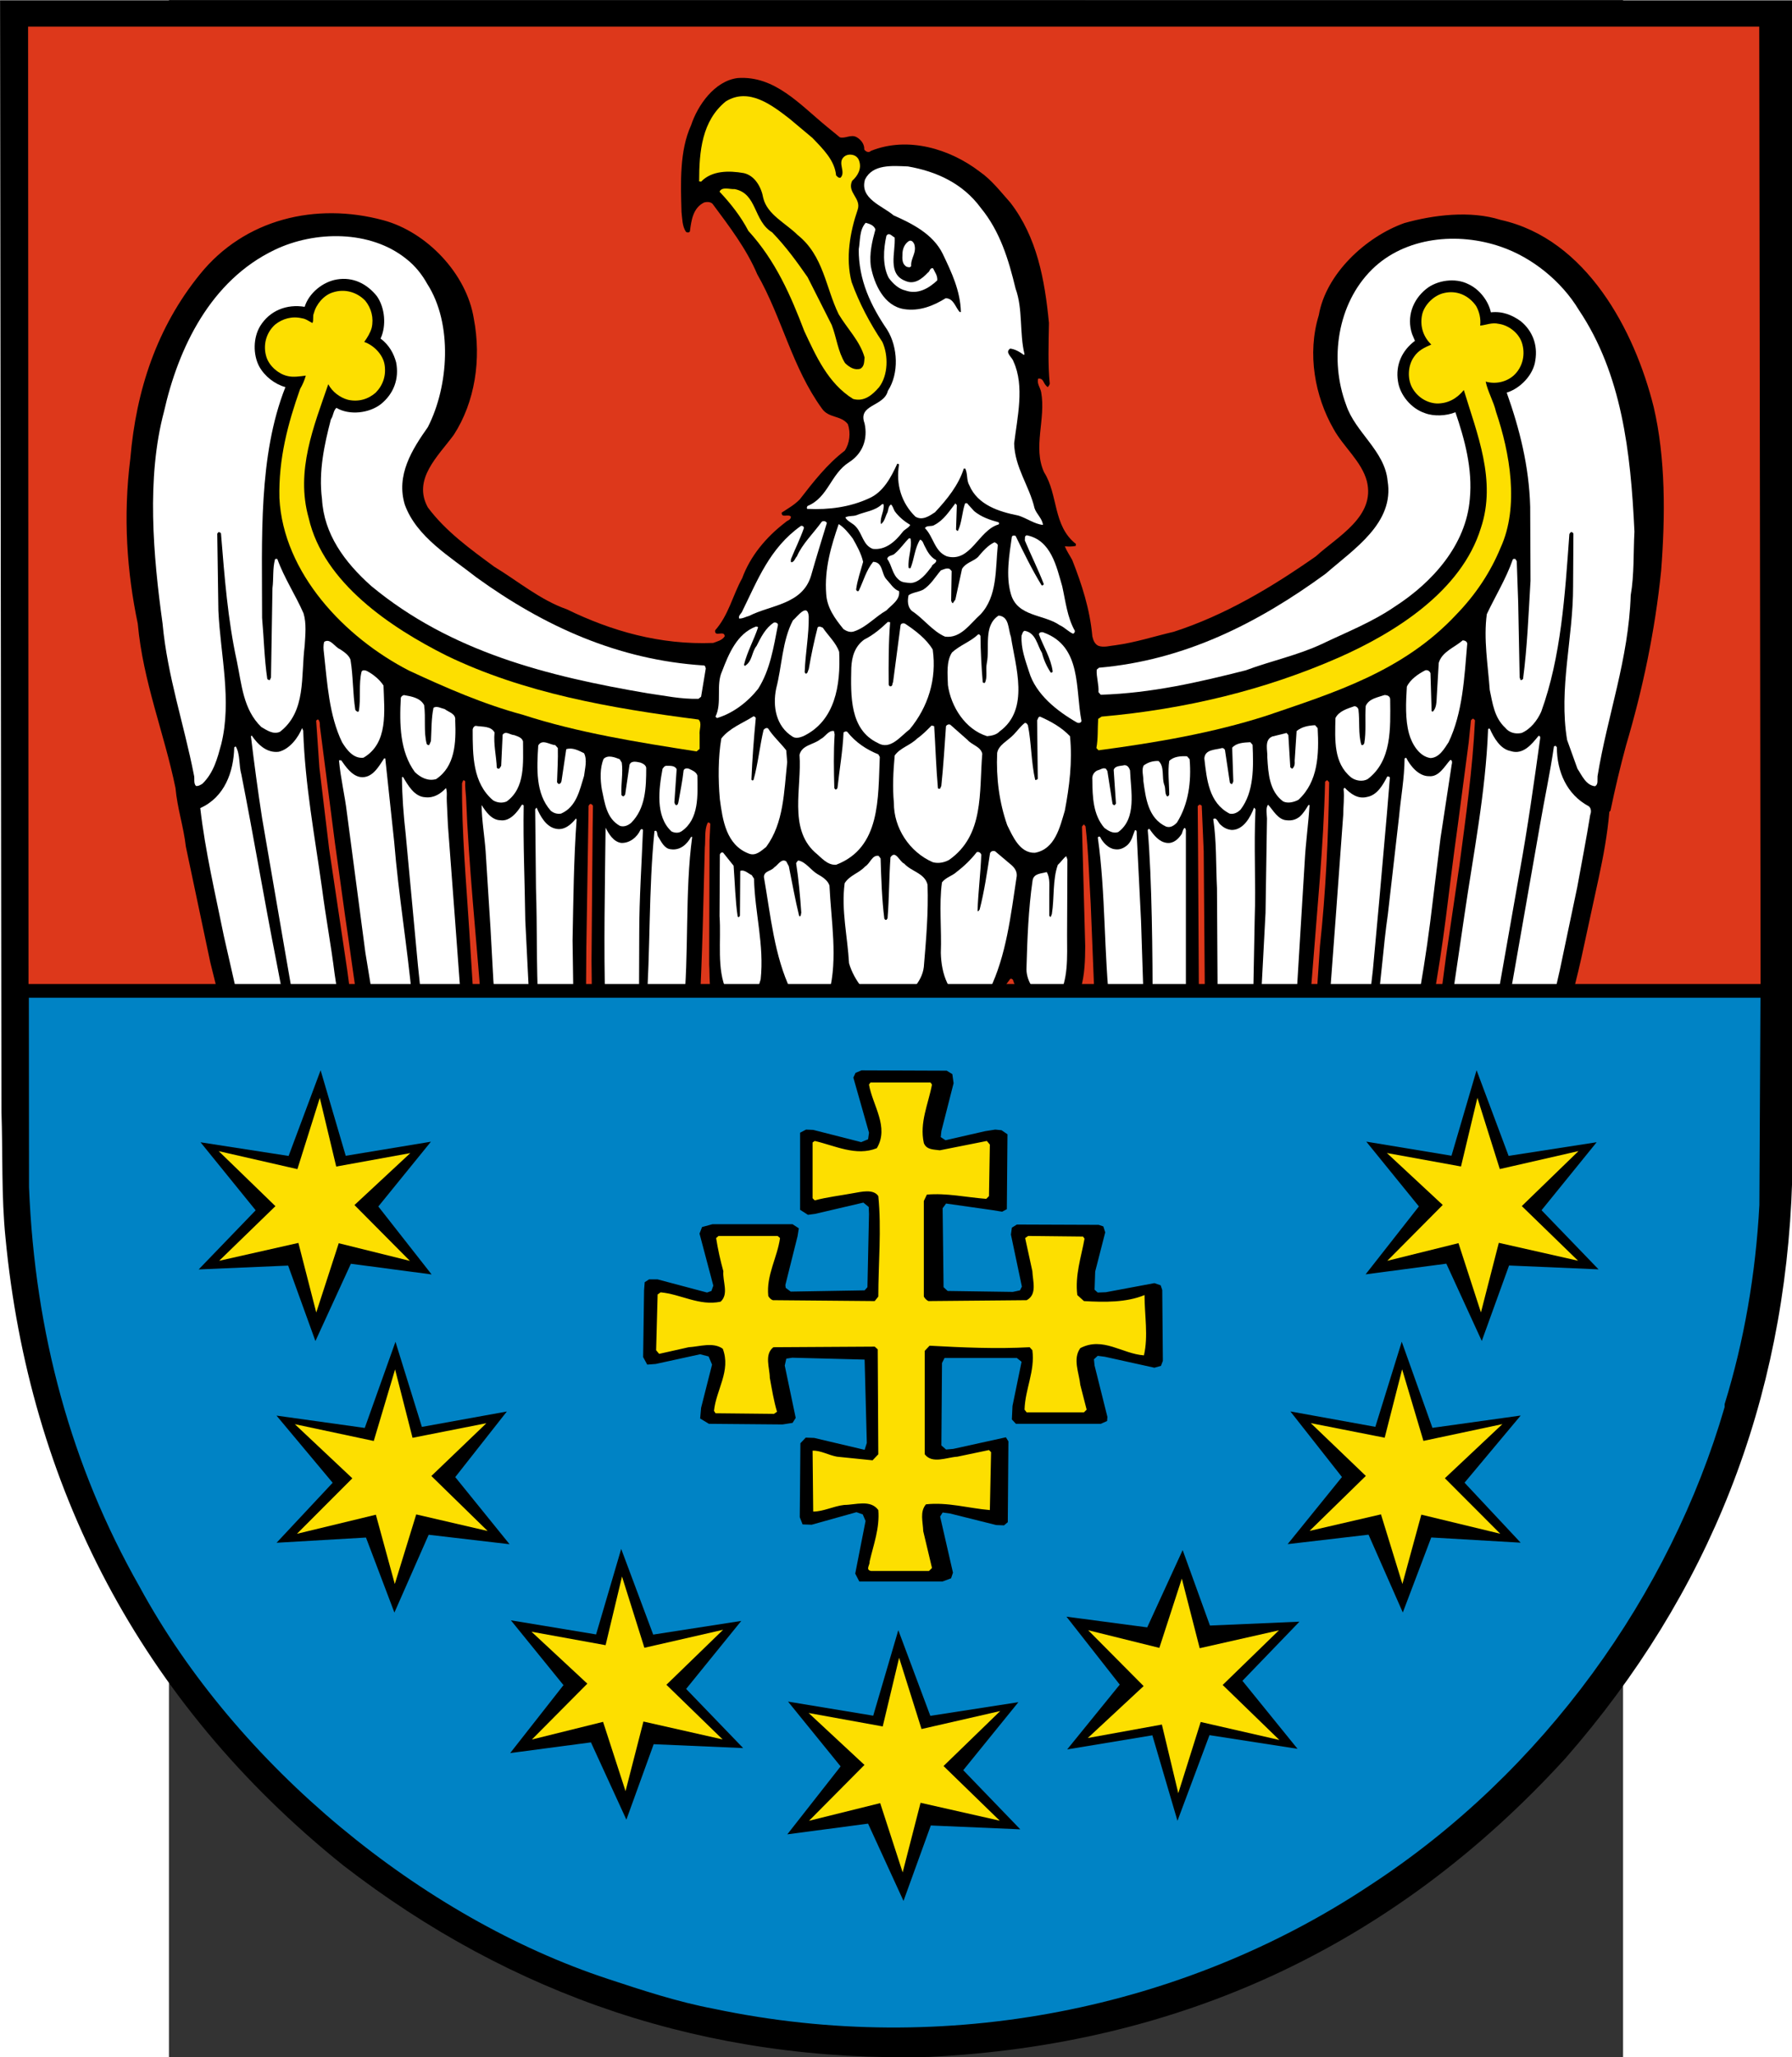 <?xml version="1.0" encoding="UTF-8" standalone="no"?>
<!-- Creator: CorelDRAW -->
<svg
   xmlns:dc="http://purl.org/dc/elements/1.1/"
   xmlns:cc="http://web.resource.org/cc/"
   xmlns:rdf="http://www.w3.org/1999/02/22-rdf-syntax-ns#"
   xmlns:svg="http://www.w3.org/2000/svg"
   xmlns="http://www.w3.org/2000/svg"
   xmlns:sodipodi="http://sodipodi.sourceforge.net/DTD/sodipodi-0.dtd"
   xmlns:inkscape="http://www.inkscape.org/namespaces/inkscape"
   xml:space="preserve"
   width="744.094"
   height="853.937"
   style="shape-rendering:geometricPrecision; text-rendering:geometricPrecision; image-rendering:optimizeQuality; fill-rule:evenodd; clip-rule:evenodd"
   viewBox="0 0 210 297"
   id="svg2"
   sodipodi:version="0.32"
   inkscape:version="0.44.1"
   sodipodi:docname="herb-powiatu-slupeckiego.svg"
   sodipodi:docbase="C:\Documents and Settings\Mistrz\Pulpit"
   version="1.0"><rect x="0" y="0" width="210" height="297" fill="#333333" stroke="none"/><sodipodi:namedview
   inkscape:window-height="480"
   inkscape:window-width="640"
   inkscape:pageshadow="2"
   inkscape:pageopacity="0.0"
   guidetolerance="10.0"
   gridtolerance="10.0"
   objecttolerance="10.0"
   borderopacity="1.0"
   bordercolor="#666666"
   pagecolor="#ffffff"
   id="base"
   width="210mm"
   height="241mm"
   units="mm" />
 <defs
   id="defs4">
  <style
   type="text/css"
   id="style6">
   
    .fil0 {fill:black}
    .fil3 {fill:white}
    .fil4 {fill:#0083C5}
    .fil1 {fill:#DD381B}
    .fil2 {fill:#FDDF00}
   
  </style>
 </defs>
 <g
   id="Layer_x0020_1"
   transform="matrix(2.338,0,0,2.338,-131.672,-192.322)">
  <g
   id="_73150536">
   <g
   id="g11">
    <path
   id="_73469456"
   class="fil0"
   d="M 156.585,155.162 C 156.162,168.781 151.464,180.676 142.593,190.827 C 131.898,202.551 118.622,208.538 103.269,209.284 C 89.489,209.637 77.453,205.474 67.09,197.46 C 54.489,187.349 47.675,173.912 46.223,158.71 C 45.961,156.14 46.062,153.509 45.971,150.858 L 45.971,150.858 L 45.886,82.276 L 156.585,82.28 L 156.585,155.162 L 156.585,155.162 L 156.585,155.162 z "
   style="fill:black" />
    <polygon
   id="_73468472"
   class="fil1"
   points="154.635,143.93 154.551,83.907 47.618,83.907 47.644,143.93 154.635,143.93 "
   style="fill:#dd381b" />
   </g>
   <g
   id="g15">
    <path
   id="_73463240"
   class="fil0"
   d="M 97.758,90.738 C 98.098,90.838 98.457,90.528 98.808,90.738 C 99.067,90.888 99.287,91.168 99.267,91.488 C 99.357,91.638 99.558,91.708 99.677,91.578 C 101.967,90.658 104.567,91.458 106.397,92.858 C 107.146,93.378 107.696,94.108 108.296,94.778 C 109.936,96.907 110.416,99.517 110.676,102.207 C 110.656,103.447 110.606,104.787 110.726,105.956 C 110.706,106.046 110.656,106.096 110.606,106.166 C 110.287,105.952 110.386,105.616 110.016,105.636 C 109.906,105.936 110.146,106.196 110.196,106.486 C 110.496,108.126 109.666,109.876 110.376,111.426 C 111.256,112.815 110.906,114.725 112.346,115.855 L 112.346,115.855 L 112.326,115.975 L 112.326,115.975 C 112.086,116.015 111.892,116.02 111.656,115.995 C 111.776,116.295 111.966,116.565 112.116,116.845 C 112.706,118.345 113.206,119.875 113.356,121.554 C 113.406,121.784 113.496,122.034 113.736,122.144 C 114.085,122.264 114.445,122.134 114.795,122.104 C 116.035,121.934 117.185,121.554 118.385,121.275 C 121.534,120.255 124.394,118.555 127.164,116.615 C 128.524,115.375 130.853,114.155 130.314,111.976 C 129.994,110.756 128.864,109.856 128.254,108.746 C 127.104,106.736 126.614,104.107 127.344,101.727 C 127.784,99.167 130.244,96.888 132.623,96.037 C 134.423,95.528 136.713,95.248 138.572,95.838 C 143.882,97.007 146.861,102.687 148.031,107.396 C 148.771,110.556 148.751,114.135 148.491,117.505 C 148.111,121.244 147.351,124.824 146.322,128.294 C 145.962,129.623 145.642,130.963 145.362,132.323 L 145.362,132.323 L 145.292,132.393 L 145.292,132.393 C 145.172,133.793 144.922,135.143 144.632,136.482 L 144.632,136.482 L 143.572,141.372 L 143.572,141.372 C 143.323,142.509 143.045,143.532 142.765,144.656 C 142.801,144.652 138.257,144.643 134.753,144.732 L 134.753,144.732 L 134.753,144.732 L 135.203,141.332 L 136.033,135.683 L 136.033,135.683 C 136.423,132.733 136.843,129.793 136.993,126.744 C 136.943,126.704 136.913,126.614 136.833,126.654 L 136.833,126.654 L 136.743,126.744 L 136.603,128.114 L 135.943,133.123 L 135.943,133.123 C 135.263,137.982 135.175,139.877 134.295,144.656 L 134.295,144.656 L 127.15,144.656 L 127.15,144.656 L 127.414,140.692 L 127.414,140.692 C 127.774,137.382 127.934,133.993 127.984,130.563 C 127.924,130.533 127.884,130.383 127.804,130.473 L 127.804,130.473 L 127.734,130.533 L 127.734,130.533 C 127.634,134.583 127.234,138.492 126.934,142.452 L 126.934,142.452 L 126.752,144.71 L 120.314,144.734 L 120.305,143.592 L 120.235,134.833 L 120.115,132.023 L 120.115,132.023 C 120.075,131.973 120.025,131.943 119.955,131.953 L 119.955,131.953 L 119.865,132.043 L 119.885,134.333 L 119.935,143.162 L 119.912,144.734 L 119.912,144.734 C 119.912,144.734 115.198,144.734 113.615,144.731 C 113.558,144.248 113.51,143.761 113.465,143.272 L 113.465,143.272 L 113.255,138.062 L 113.255,138.062 C 113.156,136.463 113.116,134.843 112.936,133.283 C 112.866,133.253 112.896,133.153 112.806,133.193 L 112.806,133.193 L 112.716,133.303 L 112.916,140.692 L 112.916,140.692 C 112.906,142.402 112.816,144.372 111.106,145.171 C 110.216,145.141 109.526,144.401 108.986,143.702 C 108.786,143.402 108.536,143.122 108.456,142.772 C 108.416,142.722 108.336,142.672 108.276,142.722 C 107.666,143.492 107.316,144.441 106.466,145.031 C 105.576,145.332 104.747,144.871 104.137,144.251 C 103.847,143.982 103.637,143.682 103.567,143.322 C 103.527,143.232 103.427,143.242 103.357,143.272 C 102.667,144.112 101.887,145.361 100.727,145.491 C 99.637,145.231 98.787,144.161 98.078,143.292 C 97.778,143.342 97.918,143.692 97.778,143.862 C 97.567,144.471 97.208,145.271 96.478,145.421 C 95.308,145.551 94.338,144.531 93.808,143.592 C 93.748,143.532 93.668,143.471 93.598,143.522 C 93.298,144.362 92.528,145.161 91.678,145.421 C 90.908,145.411 90.428,144.661 90.028,144.092 C 89.638,143.452 89.739,142.602 89.689,141.812 L 89.689,141.812 L 89.709,134.173 L 89.759,133.143 L 89.759,133.143 C 89.739,133.073 89.619,133.003 89.579,133.103 C 89.389,133.543 89.469,134.103 89.419,134.603 C 89.327,137.985 89.269,141.326 89.083,144.631 C 88.541,144.656 82.454,144.656 82.454,144.656 L 82.454,144.656 L 82.42,141.622 L 82.49,133.373 L 82.51,132.023 L 82.51,132.023 C 82.48,131.953 82.38,131.863 82.3,131.933 L 82.3,131.933 L 82.24,132.023 L 82.1,140.802 L 82.072,144.656 L 82.072,144.656 C 82.072,144.656 76.355,144.656 75.641,144.709 C 75.63,144.549 75.62,144.39 75.61,144.232 C 75.29,139.982 74.84,135.803 74.67,131.493 C 74.65,131.173 74.6,130.853 74.621,130.513 C 74.591,130.483 74.531,130.403 74.481,130.473 L 74.481,130.473 L 74.421,130.633 L 74.421,130.633 C 74.4,133.643 74.68,136.712 74.87,139.732 L 74.87,139.732 L 75.18,144.653 L 75.18,144.653 C 75.18,144.653 68.535,144.734 68.039,144.601 C 67.738,142.715 67.496,140.803 67.211,138.902 L 67.211,138.902 L 66.572,134.313 L 65.642,127.104 L 65.642,127.104 C 65.642,126.964 65.642,126.804 65.542,126.694 C 65.482,126.674 65.452,126.734 65.412,126.764 L 65.412,126.764 L 65.612,129.673 L 66.212,134.673 L 67.331,142.172 L 67.331,142.172 C 67.442,142.991 67.549,143.811 67.661,144.629 C 67.262,144.734 59.608,144.654 59.608,144.654 L 59.608,144.654 L 58.873,141.692 L 57.363,134.543 L 57.363,134.543 C 57.223,133.303 56.833,132.173 56.723,130.923 C 56.023,127.514 54.713,124.344 54.393,120.775 C 53.723,117.585 53.478,114.183 53.933,110.576 C 54.293,106.346 55.573,102.477 58.233,99.197 C 60.992,95.778 65.392,94.738 69.551,95.858 C 72.241,96.577 74.71,99.167 75.15,101.937 C 75.63,104.447 75.22,107.096 73.911,109.116 C 72.941,110.436 71.351,111.856 72.311,113.595 C 73.411,115.075 74.97,116.195 76.41,117.255 C 77.89,118.155 79.26,119.315 80.89,119.885 C 83.639,121.224 86.639,122.094 89.939,121.964 C 90.189,121.864 90.478,121.814 90.648,121.554 C 90.629,121.144 89.999,121.644 90.058,121.184 C 90.898,120.234 91.138,119.025 91.728,117.965 C 92.218,116.625 93.178,115.445 94.398,114.515 C 94.508,114.395 94.738,114.375 94.738,114.165 C 94.568,113.975 94.148,114.275 94.168,113.915 C 94.548,113.665 94.948,113.445 95.288,113.095 C 96.108,112.035 96.978,110.916 98.058,110.096 C 98.368,109.646 98.438,108.986 98.257,108.456 C 97.828,107.896 97.078,108.096 96.658,107.496 C 94.808,104.946 94.188,101.877 92.658,99.197 C 91.998,97.637 90.938,96.248 89.898,94.848 C 89.769,94.718 89.558,94.718 89.389,94.758 C 88.689,95.088 88.589,95.858 88.499,96.537 C 88.459,96.647 88.309,96.627 88.249,96.567 C 88.019,96.218 88.029,95.768 87.979,95.348 C 87.929,93.558 87.849,91.578 88.569,89.998 C 88.979,88.758 90.019,87.259 91.448,87.079 C 93.748,86.919 95.288,88.719 96.978,90.098 L 96.978,90.098 L 97.758,90.738 L 97.758,90.738 L 97.758,90.738 z "
   style="fill:black" />
    <path
   id="_73329984"
   class="fil2"
   d="M 96.068,90.778 C 96.738,91.478 97.438,92.158 97.528,93.088 C 97.608,93.168 97.678,93.268 97.808,93.228 C 98.138,92.868 97.618,92.348 97.988,91.968 C 98.138,91.818 98.358,91.778 98.558,91.828 C 98.737,91.868 98.888,91.998 98.947,92.178 C 99.127,92.668 98.868,93.118 98.517,93.428 C 98.188,94.158 99.108,94.498 98.858,95.218 C 98.397,96.558 98.098,98.197 98.487,99.677 C 98.957,100.977 99.607,102.207 100.387,103.377 C 100.767,104.207 100.747,105.426 100.187,106.166 C 99.767,106.656 99.257,107.086 98.578,106.896 C 97.028,105.936 96.278,104.227 95.568,102.717 C 94.728,100.517 93.798,98.367 92.109,96.517 C 91.658,95.648 91.028,94.838 90.329,94.098 C 90.469,93.768 90.969,93.958 91.269,93.938 C 92.668,94.218 92.408,95.897 93.578,96.608 C 94.428,97.487 95.108,98.427 95.768,99.377 L 95.768,99.377 L 97.258,102.327 L 97.258,102.327 C 97.558,103.107 97.638,103.967 98.078,104.676 C 98.338,104.936 98.677,105.146 99.037,105.026 C 99.287,104.866 99.257,104.587 99.287,104.337 C 99.017,103.337 98.218,102.557 97.688,101.667 C 96.878,100.017 96.758,98.047 95.148,96.767 C 94.428,96.047 93.278,95.518 93.028,94.488 C 92.918,93.838 92.518,93.098 91.818,92.948 C 90.908,92.788 89.849,92.788 89.189,93.478 L 89.189,93.478 L 89.069,93.458 L 89.069,93.458 C 89.069,91.608 89.239,89.718 90.719,88.518 C 92.138,87.649 93.548,88.739 94.648,89.588 L 94.648,89.588 L 96.068,90.778 L 96.068,90.778 L 96.068,90.778 z "
   style="fill:#fddf00" />
    <path
   id="_73334760"
   class="fil3"
   d="M 106.466,95.098 C 107.666,96.558 108.186,98.307 108.616,100.087 C 109.076,101.347 108.846,102.817 109.166,104.136 L 109.166,104.136 L 109.126,104.177 L 109.126,104.177 C 108.866,103.987 108.576,103.817 108.276,103.787 C 107.926,104.037 108.416,104.317 108.486,104.587 C 109.186,106.106 108.716,108.046 108.526,109.646 C 108.566,111.136 109.466,112.266 109.786,113.645 C 109.906,114.005 110.275,114.295 110.305,114.675 C 109.776,114.625 109.306,114.255 108.776,114.095 C 107.616,113.865 106.276,113.455 105.756,112.225 C 105.576,111.925 105.666,111.516 105.506,111.196 L 105.506,111.196 L 105.416,111.196 L 105.416,111.196 C 105.096,112.206 104.396,113.085 103.636,113.895 C 103.286,114.125 102.856,114.425 102.427,114.165 C 101.567,113.325 101.207,112.165 101.417,110.946 C 101.387,110.906 101.347,110.896 101.307,110.896 C 100.937,111.706 100.447,112.665 99.537,113.045 C 98.407,113.565 97.097,113.755 95.747,113.685 C 95.698,113.635 95.728,113.555 95.767,113.505 C 97.047,112.975 97.177,111.546 98.327,110.806 C 99.177,110.266 99.497,109.366 99.287,108.406 C 98.847,107.216 100.487,107.386 100.727,106.396 C 101.427,105.316 101.347,103.697 100.687,102.627 C 99.677,101.147 98.917,99.567 98.927,97.657 C 99.027,97.097 98.957,96.457 99.357,96.018 C 99.587,96.078 99.867,96.168 99.957,96.427 C 99.757,97.147 99.567,97.927 99.677,98.717 C 99.877,99.787 100.477,101.147 101.717,101.347 C 102.677,101.497 103.536,101.147 104.296,100.677 C 104.796,100.677 104.906,101.267 105.166,101.527 L 105.166,101.527 L 105.236,101.527 L 105.236,101.527 C 105.206,100.217 104.656,99.067 104.116,97.937 C 103.516,96.707 102.207,96.058 101.077,95.558 C 100.407,94.978 98.957,94.528 99.317,93.338 C 99.797,92.388 100.987,92.498 101.967,92.538 C 103.696,92.838 105.346,93.568 106.466,95.098 L 106.466,95.098 L 106.466,95.098 L 106.466,95.098 z "
   style="fill:white" />
    <path
   id="_73331488"
   class="fil3"
   d="M 101.147,96.927 C 101.207,97.847 100.677,99.177 101.807,99.607 C 102.357,99.857 102.826,99.487 103.196,99.097 C 103.326,99.027 103.317,98.777 103.516,98.827 C 103.626,99.067 103.806,99.277 103.776,99.577 C 103.237,100.077 102.567,100.467 101.807,100.197 C 101.397,100.107 101.037,99.777 100.777,99.417 C 100.387,98.667 100.447,97.647 100.637,96.817 C 100.807,96.577 100.987,96.857 101.147,96.927 L 101.147,96.927 L 101.147,96.927 L 101.147,96.927 z "
   style="fill:white" />
    <path
   id="_73330896"
   class="fil3"
   d="M 72.271,99.787 C 73.861,102.257 73.601,106.116 72.311,108.636 C 71.331,110.026 70.331,111.606 70.891,113.435 C 71.621,115.435 73.701,116.645 75.31,117.915 C 79.49,120.934 84.059,123.014 89.349,123.354 C 89.449,123.354 89.459,123.474 89.478,123.544 L 89.478,123.544 L 89.189,125.284 L 89.029,125.414 L 89.029,125.414 C 87.919,125.444 86.929,125.214 85.889,125.074 C 79.72,124.024 73.731,122.524 68.811,118.445 C 67.151,116.965 65.892,115.235 65.772,113.075 C 65.552,111.356 65.921,109.706 66.322,108.156 C 66.481,107.936 66.462,107.626 66.662,107.446 C 67.471,107.926 68.691,107.776 69.411,107.216 C 70.201,106.576 70.551,105.656 70.351,104.636 C 70.201,104.076 69.911,103.557 69.391,103.167 C 69.761,102.367 69.661,101.257 69.161,100.547 C 68.551,99.787 67.691,99.347 66.692,99.517 C 65.832,99.657 64.962,100.357 64.702,101.207 C 63.602,101.027 62.552,101.427 61.952,102.397 C 61.522,103.107 61.502,104.147 61.892,104.886 C 62.232,105.506 62.862,105.986 63.512,106.166 C 61.832,110.416 62.072,115.515 62.072,120.415 C 62.182,121.664 62.212,122.954 62.392,124.184 C 62.432,124.234 62.482,124.264 62.552,124.254 L 62.552,124.254 L 62.622,124.094 L 62.712,118.585 L 62.712,118.585 C 62.792,117.975 62.712,117.385 62.872,116.795 C 62.902,116.755 62.962,116.785 63.012,116.775 C 63.432,117.945 64.132,118.995 64.632,120.135 C 64.822,120.764 64.742,121.474 64.702,122.144 C 64.462,124.024 64.812,126.194 63.172,127.454 C 62.752,127.634 62.362,127.354 62.022,127.154 C 60.902,126.074 60.812,124.524 60.512,123.084 C 59.952,120.525 59.752,117.895 59.532,115.195 C 59.492,115.145 59.442,115.115 59.372,115.125 L 59.372,115.125 L 59.302,115.215 L 59.372,119.975 L 59.372,119.975 C 59.502,122.724 60.212,125.504 59.552,128.204 C 59.312,129.083 59.093,129.963 58.393,130.653 C 58.272,130.733 58.123,130.823 57.983,130.793 C 57.823,130.613 57.923,130.333 57.862,130.123 C 57.253,126.994 56.223,124.024 55.923,120.754 C 55.343,116.565 54.923,111.766 56.013,107.676 C 56.893,103.767 58.873,99.587 62.852,97.687 C 65.332,96.498 68.771,96.457 70.991,98.257 C 71.531,98.677 71.961,99.227 72.271,99.787 L 72.271,99.787 L 72.271,99.787 z "
   style="fill:white" />
    <path
   id="_73328696"
   class="fil3"
   d="M 143.412,101.407 C 146.052,105.347 146.612,110.146 146.841,115.085 C 146.772,116.365 146.832,117.765 146.612,119.015 C 146.482,122.974 145.172,126.444 144.562,130.193 C 144.542,130.413 144.622,130.713 144.402,130.813 C 143.842,130.753 143.592,130.133 143.322,129.733 L 143.322,129.733 L 142.682,127.954 L 142.682,127.954 C 142.152,124.774 143.062,121.654 143.052,118.465 L 143.052,118.465 L 143.072,115.215 L 143.072,115.215 C 143.052,115.185 143.032,115.135 142.982,115.125 C 142.892,115.095 142.852,115.195 142.822,115.245 C 142.552,118.995 142.312,122.824 141.082,126.214 C 140.852,126.734 140.422,127.294 139.872,127.524 C 139.493,127.604 139.113,127.514 138.863,127.204 C 138.183,126.574 138.083,125.704 137.903,124.864 C 137.793,123.324 137.513,121.715 137.723,120.185 C 138.253,119.065 138.913,117.995 139.322,116.825 C 139.352,116.745 139.423,116.785 139.482,116.775 L 139.482,116.775 L 139.572,116.915 L 139.662,119.495 L 139.752,124.114 L 139.752,124.114 C 139.802,124.144 139.752,124.224 139.822,124.254 C 139.892,124.274 139.922,124.214 139.962,124.184 C 140.222,122.204 140.302,120.155 140.422,118.125 L 140.422,118.125 L 140.402,113.555 L 140.402,113.555 C 140.333,111.036 139.742,108.726 138.952,106.506 C 139.792,106.246 140.612,105.406 140.722,104.497 C 140.872,103.567 140.552,102.697 139.822,102.097 C 139.292,101.717 138.702,101.467 137.973,101.547 C 137.823,100.837 137.263,100.117 136.583,99.807 C 135.783,99.397 134.653,99.557 133.973,100.107 C 133.133,100.787 132.763,101.837 133.103,102.877 L 133.103,102.877 L 133.283,103.307 L 133.283,103.307 C 132.493,103.897 132.073,104.787 132.233,105.796 C 132.353,106.656 133.053,107.486 133.883,107.766 C 134.443,107.986 135.233,107.946 135.783,107.716 C 136.353,109.386 136.853,111.206 136.673,113.076 C 136.443,115.895 134.393,118.205 132.033,119.725 C 130.613,120.695 129.044,121.305 127.524,122.034 C 126.024,122.734 124.384,123.074 122.835,123.654 C 119.945,124.384 117.035,125.064 113.876,125.164 L 113.876,125.164 L 113.736,125.004 L 113.736,125.004 C 113.766,124.514 113.596,124.074 113.626,123.614 L 113.626,123.614 L 113.766,123.494 L 113.766,123.494 C 119.045,123.034 123.574,120.754 127.774,117.685 C 129.524,116.155 132.033,114.555 131.593,111.946 C 131.423,110.106 129.584,108.946 129.034,107.266 C 127.984,104.477 128.484,101.017 130.633,98.897 C 132.683,96.878 135.943,96.578 138.593,97.498 C 140.492,98.147 142.322,99.597 143.412,101.407 L 143.412,101.407 L 143.412,101.407 L 143.412,101.407 z "
   style="fill:white" />
    <path
   id="_73327328"
   class="fil3"
   d="M 102.357,97.337 C 102.527,97.867 102.127,98.197 102.167,98.687 C 102.087,98.807 101.997,98.757 101.897,98.737 C 101.607,98.587 101.607,98.267 101.627,97.957 C 101.627,97.627 101.757,97.317 102.037,97.137 C 102.207,97.077 102.297,97.217 102.357,97.337 L 102.357,97.337 L 102.357,97.337 z "
   style="fill:white" />
    <path
   id="_73324048"
   class="fil2"
   d="M 68.451,100.837 C 68.821,101.297 68.981,101.897 68.841,102.507 C 68.751,102.827 68.571,103.107 68.381,103.377 C 68.971,103.577 69.551,104.167 69.641,104.796 C 69.741,105.456 69.541,106.046 69.091,106.506 C 68.631,106.916 68.011,107.096 67.371,106.946 C 66.891,106.816 66.401,106.456 66.161,105.986 C 65.282,108.546 64.122,111.336 64.952,114.255 C 65.871,118.265 70.051,121.034 73.46,122.744 C 78.23,125.054 83.579,125.994 89.029,126.694 C 89.269,126.914 89.059,127.324 89.099,127.634 L 89.099,127.634 L 89.099,128.504 L 88.909,128.663 L 88.909,128.663 C 85.269,128.094 81.61,127.514 78.19,126.404 C 75.74,125.744 73.431,124.734 71.151,123.674 C 67.161,121.624 63.382,117.645 63.142,113.025 C 63.082,110.576 63.672,108.396 64.422,106.276 C 64.572,106.016 64.692,105.746 64.772,105.456 C 64.432,105.496 63.992,105.576 63.622,105.476 C 63.072,105.346 62.522,104.866 62.342,104.317 C 62.112,103.587 62.312,102.817 62.872,102.307 C 63.332,101.937 63.932,101.767 64.542,101.917 C 64.782,101.947 64.972,102.107 65.182,102.207 C 65.272,102.027 65.182,101.777 65.272,101.597 C 65.412,101.047 65.882,100.487 66.441,100.317 C 67.161,100.077 67.931,100.287 68.451,100.837 L 68.451,100.837 L 68.451,100.837 L 68.451,100.837 z "
   style="fill:#fddf00" />
    <path
   id="_73320248"
   class="fil2"
   d="M 137.063,101.157 C 137.263,101.517 137.363,101.937 137.313,102.367 C 137.663,102.337 138.043,102.157 138.453,102.257 C 139.053,102.337 139.663,102.797 139.873,103.377 C 140.133,104.107 139.953,104.936 139.373,105.456 C 138.913,105.856 138.263,105.996 137.653,105.826 C 137.783,106.456 138.143,107.046 138.293,107.696 C 139.143,110.206 139.743,113.535 138.573,116.085 C 137.953,117.585 137.053,118.955 135.843,120.205 C 132.564,123.724 128.284,125.034 124.095,126.464 C 120.785,127.524 117.285,128.124 113.736,128.594 L 113.736,128.594 L 113.606,128.454 L 113.606,128.454 C 113.716,127.884 113.676,127.254 113.716,126.654 L 113.716,126.654 L 113.926,126.514 L 113.926,126.514 C 119.125,126.054 124.035,124.864 128.604,122.854 C 132.034,121.335 136.153,118.775 137.353,114.875 C 138.343,111.936 137.103,109.006 136.303,106.346 C 135.873,106.876 135.313,107.186 134.633,107.176 C 134.003,107.146 133.413,106.766 133.103,106.186 C 132.804,105.617 132.853,104.816 133.224,104.297 C 133.493,103.887 133.903,103.707 134.293,103.537 C 133.793,103.057 133.583,102.397 133.723,101.707 C 133.853,101.087 134.453,100.497 135.073,100.357 C 135.863,100.167 136.603,100.497 137.063,101.157 L 137.063,101.157 L 137.063,101.157 L 137.063,101.157 z "
   style="fill:#fddf00" />
    <path
   id="_73318560"
   class="fil3"
   d="M 106.057,113.825 C 106.507,114.195 107.027,114.365 107.567,114.515 C 107.597,114.545 107.607,114.615 107.567,114.645 C 106.317,115.005 105.847,117.025 104.367,116.615 C 103.597,116.305 103.557,115.425 103.017,114.875 C 103.118,114.675 103.437,114.805 103.607,114.675 C 104.177,114.385 104.527,113.815 104.897,113.345 L 104.897,113.345 L 104.987,113.455 L 104.937,114.965 L 104.937,114.965 C 104.977,114.995 104.997,115.065 105.057,115.035 C 105.297,114.525 105.307,113.915 105.487,113.365 C 105.537,113.315 105.627,113.315 105.667,113.395 L 105.667,113.395 L 106.057,113.825 L 106.057,113.825 L 106.057,113.825 z "
   style="fill:white" />
    <path
   id="_73316368"
   class="fil3"
   d="M 100.457,113.395 C 100.527,113.825 100.217,114.195 100.297,114.625 C 100.537,114.465 100.567,114.135 100.707,113.895 C 100.757,113.725 100.757,113.515 100.917,113.415 C 101.027,113.495 101.067,113.685 101.147,113.825 C 101.397,114.175 101.757,114.465 102.107,114.675 C 102.017,114.865 101.747,114.945 101.627,115.125 C 101.157,115.735 100.557,116.245 99.797,116.155 C 99.197,115.935 99.157,115.235 98.767,114.805 C 98.577,114.565 98.237,114.475 98.097,114.215 C 98.297,114.095 98.567,114.155 98.787,114.075 C 99.317,113.855 99.927,113.815 100.367,113.395 L 100.367,113.395 L 100.457,113.395 L 100.457,113.395 L 100.457,113.395 z "
   style="fill:white" />
    <path
   id="_73315576"
   class="fil3"
   d="M 96.958,114.555 C 96.628,115.645 96.288,116.725 95.978,117.825 C 95.438,119.594 93.488,119.614 92.158,120.294 C 91.948,120.344 91.748,120.474 91.539,120.454 C 91.469,120.264 91.698,120.144 91.748,119.974 C 92.668,118.115 93.418,116.105 95.358,114.735 C 95.458,114.715 95.548,114.785 95.538,114.875 C 95.308,115.535 94.998,116.155 94.738,116.795 C 94.758,116.875 94.688,116.915 94.768,116.985 C 94.958,116.955 94.988,116.735 95.108,116.615 C 95.448,115.835 96.128,115.195 96.638,114.485 C 96.728,114.405 96.898,114.435 96.958,114.555 L 96.958,114.555 L 96.958,114.555 L 96.958,114.555 z "
   style="fill:white" />
    <path
   id="_73314296"
   class="fil3"
   d="M 98.558,115.515 C 98.817,115.975 99.077,116.435 99.197,116.955 C 99.047,117.515 98.847,118.064 98.767,118.644 C 98.757,118.724 98.858,118.814 98.927,118.745 C 99.217,118.145 99.387,117.475 99.817,116.955 C 100.437,116.975 100.317,117.695 100.637,118.035 C 100.877,118.285 101.087,118.655 101.417,118.764 C 101.497,119.294 100.967,119.605 100.637,119.954 C 99.947,120.344 99.377,121.014 98.627,121.254 C 98.397,121.334 98.168,121.234 97.988,121.114 C 97.458,120.464 96.968,119.794 96.918,118.945 C 96.798,117.385 97.228,115.965 97.688,114.625 C 98.018,114.825 98.317,115.195 98.558,115.515 L 98.558,115.515 L 98.558,115.515 L 98.558,115.515 z "
   style="fill:white" />
    <path
   id="_73313504"
   class="fil3"
   d="M 111.496,118.465 C 111.706,119.405 111.806,120.385 112.276,121.215 C 112.286,121.295 112.236,121.365 112.166,121.395 C 111.866,121.265 111.636,120.995 111.336,120.865 C 110.356,120.185 108.727,120.355 108.326,118.945 C 107.996,117.825 108.227,116.525 108.386,115.405 C 108.427,115.305 108.556,115.326 108.617,115.355 C 109.117,116.385 109.617,117.415 110.216,118.395 C 110.266,118.445 110.346,118.385 110.356,118.325 C 110.006,117.415 109.566,116.545 109.186,115.635 C 109.206,115.516 109.146,115.355 109.306,115.316 C 110.816,115.615 111.146,117.265 111.496,118.465 L 111.496,118.465 L 111.496,118.465 L 111.496,118.465 z "
   style="fill:white" />
    <path
   id="_73311312"
   class="fil3"
   d="M 102.127,115.515 C 102.227,116.145 101.947,116.705 102.007,117.325 C 102.037,117.365 102.087,117.345 102.127,117.345 C 102.357,116.775 102.387,116.095 102.717,115.585 C 102.897,115.635 102.927,115.875 103.017,116.015 C 103.167,116.325 103.367,116.675 103.707,116.845 C 103.747,117.055 103.467,117.075 103.427,117.255 C 103.107,117.675 102.687,118.235 102.127,118.264 C 101.877,118.235 101.607,118.245 101.417,118.075 C 100.987,117.725 100.987,117.185 100.687,116.775 C 100.727,116.535 101.027,116.595 101.167,116.435 C 101.507,116.145 101.737,115.785 102.037,115.495 L 102.037,115.495 L 102.127,115.515 L 102.127,115.515 L 102.127,115.515 z "
   style="fill:white" />
    <path
   id="_73310000"
   class="fil3"
   d="M 107.516,115.925 C 107.366,117.435 107.496,119.085 106.446,120.204 C 105.806,120.774 105.226,121.704 104.256,121.574 C 103.486,121.244 102.927,120.454 102.217,119.994 C 101.937,119.754 101.927,119.344 102.007,119.014 C 102.277,118.835 102.617,118.825 102.907,118.675 C 103.367,118.385 103.656,117.885 103.996,117.485 C 104.166,117.425 104.356,117.315 104.546,117.395 L 104.546,117.395 L 104.666,117.525 L 104.636,119.355 L 104.636,119.355 C 104.666,119.415 104.666,119.475 104.736,119.514 L 104.736,119.514 L 104.896,119.284 L 105.306,117.395 L 105.306,117.395 C 105.536,117.005 105.976,116.945 106.286,116.665 C 106.576,116.315 106.916,115.925 107.316,115.745 C 107.396,115.785 107.496,115.835 107.516,115.925 L 107.516,115.925 L 107.516,115.925 L 107.516,115.925 z "
   style="fill:white" />
    <path
   id="_73309208"
   class="fil3"
   d="M 95.838,120.315 C 95.858,121.455 95.628,122.605 95.588,123.775 C 95.618,123.805 95.618,123.845 95.658,123.865 C 95.788,123.845 95.778,123.685 95.838,123.585 C 95.988,122.715 96.168,121.855 96.388,121.005 C 96.478,120.905 96.618,120.985 96.708,121.025 C 97.048,121.525 97.528,121.955 97.718,122.515 C 97.818,124.575 97.468,126.784 95.498,127.724 C 95.298,127.804 95.028,127.884 94.828,127.744 C 93.818,127.104 93.598,125.894 93.828,124.775 C 94.188,123.385 94.198,121.835 94.858,120.575 C 95.128,120.345 95.758,119.465 95.838,120.315 L 95.838,120.315 L 95.838,120.315 L 95.838,120.315 z "
   style="fill:white" />
    <path
   id="_73308296"
   class="fil3"
   d="M 108.326,121.574 C 108.606,123.424 109.506,126.053 107.636,127.423 C 107.426,127.643 107.146,127.693 106.856,127.723 C 105.496,127.303 104.626,125.893 104.436,124.574 C 104.416,123.884 104.326,123.114 104.686,122.554 C 105.186,122.094 105.826,121.894 106.306,121.434 C 106.376,121.414 106.426,121.484 106.446,121.534 C 106.456,122.494 106.506,123.454 106.586,124.384 C 106.616,124.444 106.666,124.433 106.716,124.433 C 106.896,124.084 106.756,123.614 106.836,123.224 C 107.036,122.224 106.606,120.904 107.566,120.274 C 108.236,120.334 108.146,121.104 108.326,121.574 L 108.326,121.574 L 108.326,121.574 L 108.326,121.574 z "
   style="fill:white" />
    <path
   id="_73117536"
   class="fil3"
   d="M 100.867,120.684 C 100.767,121.914 100.767,123.244 100.777,124.544 C 100.797,124.584 100.817,124.634 100.867,124.644 C 101.037,124.654 100.987,124.474 101.047,124.384 L 101.047,124.384 L 101.507,120.894 L 101.507,120.894 C 101.517,120.754 101.677,120.724 101.787,120.774 C 102.407,121.184 103.117,121.724 103.496,122.374 C 103.757,124.204 103.207,125.923 102.077,127.293 C 101.487,127.743 100.867,128.613 100.087,128.133 C 98.377,127.313 98.427,125.254 98.467,123.494 C 98.497,122.814 98.687,122.174 99.267,121.754 C 99.797,121.494 100.287,121.084 100.727,120.664 L 100.727,120.664 L 100.867,120.684 L 100.867,120.684 L 100.867,120.684 z "
   style="fill:white" />
    <path
   id="_73117208"
   class="fil3"
   d="M 93.938,120.845 C 93.668,122.225 93.458,123.625 92.708,124.804 C 92.038,125.644 91.138,126.314 90.168,126.604 L 90.168,126.604 L 90.078,126.514 L 90.078,126.514 C 90.498,125.664 90.088,124.564 90.488,123.705 C 90.888,122.665 91.398,121.395 92.568,120.955 C 92.618,120.955 92.678,120.945 92.708,121.005 C 92.448,121.785 92.038,122.505 91.838,123.314 L 91.838,123.314 L 91.888,123.385 L 91.888,123.385 C 92.368,123.105 92.298,122.535 92.618,122.145 C 92.878,121.625 93.168,121.035 93.688,120.705 C 93.808,120.685 93.928,120.735 93.938,120.845 L 93.938,120.845 L 93.938,120.845 L 93.938,120.845 z "
   style="fill:white" />
    <path
   id="_73115568"
   class="fil3"
   d="M 110.246,122.584 C 110.356,123.014 110.536,123.414 110.786,123.794 C 110.846,123.814 110.896,123.774 110.906,123.724 C 110.796,122.894 110.336,122.194 110.056,121.434 C 110.066,121.294 110.256,121.274 110.356,121.324 C 112.716,122.184 112.296,124.804 112.686,126.784 C 112.656,126.914 112.506,126.924 112.416,126.884 C 111.176,126.174 109.866,125.144 109.446,123.744 C 109.216,123.024 108.936,122.304 108.986,121.504 C 109.036,121.404 109.046,121.264 109.166,121.214 C 109.866,121.324 109.946,122.094 110.246,122.584 L 110.246,122.584 L 110.246,122.584 L 110.246,122.584 z "
   style="fill:white" />
    <path
   id="_73114776"
   class="fil3"
   d="M 66.891,122.354 C 67.131,122.514 67.431,122.714 67.531,122.994 C 67.701,124.004 67.671,125.094 67.831,126.104 C 67.891,126.164 67.961,126.254 68.041,126.194 C 68.191,125.434 68.021,124.494 68.221,123.724 C 68.291,123.614 68.471,123.654 68.561,123.704 C 68.941,123.904 69.341,124.234 69.571,124.594 C 69.621,126.184 69.881,128.153 68.331,129.053 C 67.711,129.123 67.291,128.553 67.011,128.093 C 66.212,126.433 66.101,124.484 65.892,122.584 C 65.862,122.364 65.842,122.094 65.912,121.894 C 66.291,121.654 66.561,122.224 66.891,122.354 L 66.891,122.354 L 66.891,122.354 L 66.891,122.354 z "
   style="fill:white" />
    <path
   id="_73301112"
   class="fil3"
   d="M 136.513,122.014 C 136.333,124.124 136.233,126.263 135.363,128.093 C 135.103,128.483 134.793,129.053 134.243,129.073 C 133.543,128.973 133.094,128.193 132.923,127.583 C 132.673,126.693 132.724,125.624 132.784,124.664 C 132.994,124.214 133.493,123.874 133.923,123.654 C 134.073,123.614 134.203,123.714 134.243,123.834 L 134.243,123.834 L 134.313,126.174 L 134.383,126.213 L 134.383,126.213 C 134.623,125.974 134.613,125.604 134.633,125.254 L 134.633,125.254 L 134.753,123.194 L 134.753,123.194 C 134.963,122.494 135.733,122.244 136.233,121.804 C 136.353,121.804 136.513,121.874 136.513,122.014 L 136.513,122.014 L 136.513,122.014 L 136.513,122.014 z "
   style="fill:white" />
    <path
   id="_73299856"
   class="fil3"
   d="M 72.081,125.804 C 72.191,126.584 72.041,127.444 72.241,128.204 C 72.281,128.254 72.351,128.304 72.401,128.254 L 72.401,128.254 L 72.501,128.024 L 72.501,128.024 C 72.541,127.334 72.521,126.614 72.661,125.964 C 72.871,125.834 73.141,126.004 73.361,126.054 C 73.611,126.254 74.051,126.324 74.001,126.744 C 74.061,128.134 73.99,129.593 72.821,130.373 C 72.321,130.513 71.871,130.283 71.511,129.943 C 70.581,128.673 70.551,126.984 70.641,125.344 C 70.681,125.264 70.731,125.214 70.831,125.184 C 71.301,125.264 71.841,125.354 72.081,125.804 L 72.081,125.804 L 72.081,125.804 L 72.081,125.804 z "
   style="fill:white" />
    <path
   id="_73298168"
   class="fil3"
   d="M 131.753,125.464 C 131.773,127.274 131.853,129.243 130.363,130.373 C 130.043,130.553 129.603,130.473 129.333,130.263 C 128.253,129.374 128.343,127.964 128.373,126.604 C 128.583,126.174 129.103,126.024 129.533,125.874 C 129.653,125.864 129.773,125.964 129.793,126.084 C 129.883,126.784 129.773,127.584 129.973,128.254 C 130.003,128.284 130.083,128.284 130.113,128.224 L 130.113,128.224 L 130.153,128.164 L 130.153,128.164 C 130.283,127.434 130.183,126.604 130.243,125.854 C 130.453,125.394 130.973,125.334 131.393,125.184 C 131.573,125.174 131.763,125.254 131.753,125.464 L 131.753,125.464 L 131.753,125.464 L 131.753,125.464 z "
   style="fill:white" />
    <path
   id="_73297368"
   class="fil3"
   d="M 92.568,126.604 C 92.448,127.854 92.348,129.154 92.298,130.404 C 92.338,130.464 92.378,130.474 92.428,130.423 C 92.708,129.423 92.808,128.354 93.048,127.334 C 93.098,127.264 93.218,127.174 93.328,127.244 C 93.628,127.724 94.108,128.154 94.448,128.594 L 94.448,128.594 L 94.508,129.323 L 94.508,129.323 C 94.308,131.173 94.298,133.083 93.208,134.563 C 92.898,134.803 92.568,135.143 92.138,134.973 C 90.739,134.443 90.519,132.903 90.348,131.613 C 90.239,130.393 90.239,129.043 90.438,127.864 C 90.959,127.204 91.758,126.924 92.428,126.494 C 92.488,126.504 92.548,126.544 92.568,126.604 L 92.568,126.604 L 92.568,126.604 L 92.568,126.604 z "
   style="fill:white" />
    <path
   id="_73296576"
   class="fil3"
   d="M 111.976,127.724 C 112.136,129.284 111.936,130.854 111.656,132.323 C 111.356,133.323 111.056,134.703 109.806,134.923 C 108.876,134.953 108.436,133.903 108.097,133.213 C 107.617,131.844 107.406,130.324 107.477,128.754 C 107.567,128.254 108.156,127.994 108.507,127.614 C 108.737,127.374 108.936,127.094 109.186,126.904 C 109.296,126.894 109.326,126.974 109.376,127.044 C 109.596,128.134 109.576,129.334 109.826,130.424 C 109.896,130.434 109.946,130.404 109.986,130.354 L 109.986,130.354 L 109.946,126.744 L 109.946,126.744 C 110.006,126.664 109.996,126.524 110.126,126.514 C 110.786,126.804 111.456,127.174 111.976,127.724 L 111.976,127.724 L 111.976,127.724 L 111.976,127.724 z "
   style="fill:white" />
    <path
   id="_73294608"
   class="fil3"
   d="M 105.647,127.954 C 105.937,128.284 106.447,128.354 106.557,128.804 C 106.357,131.194 106.687,133.833 104.507,135.363 C 104.217,135.523 103.837,135.603 103.497,135.503 C 102.067,134.883 101.088,133.393 101.098,131.844 C 101.008,130.883 101.058,129.894 101.148,128.914 C 101.488,128.434 102.108,128.294 102.537,127.864 C 102.857,127.644 103.157,127.334 103.427,127.064 L 103.427,127.064 L 103.587,127.104 L 103.587,127.104 C 103.667,128.384 103.707,129.694 103.817,130.924 C 103.837,130.984 103.917,130.984 103.957,130.953 L 103.957,130.953 L 104.027,130.794 L 104.027,130.794 C 104.157,129.574 104.227,128.334 104.317,127.104 C 104.367,127.014 104.527,126.944 104.617,127.044 L 104.617,127.044 L 105.647,127.954 L 105.647,127.954 L 105.647,127.954 z "
   style="fill:white" />
    <path
   id="_73293408"
   class="fil3"
   d="M 127.274,127.224 C 127.364,128.844 127.304,130.534 126.084,131.653 C 125.814,131.793 125.444,131.893 125.144,131.753 C 124.294,131.124 124.224,130.044 124.164,129.034 C 124.195,128.634 123.954,127.964 124.464,127.744 L 124.464,127.744 L 125.354,127.524 L 125.464,127.654 L 125.584,129.643 L 125.694,129.734 L 125.694,129.734 C 125.844,129.634 125.874,129.434 125.854,129.234 L 125.854,129.234 L 125.974,127.404 L 125.974,127.404 C 126.294,127.144 126.694,127.064 127.114,127.044 L 127.114,127.044 L 127.274,127.224 L 127.274,127.224 L 127.274,127.224 z "
   style="fill:white" />
    <path
   id="_73292168"
   class="fil3"
   d="M 76.43,127.494 C 76.36,128.244 76.54,128.934 76.57,129.674 C 76.62,129.724 76.69,129.764 76.75,129.694 L 76.75,129.694 L 76.84,129.554 L 76.93,127.634 L 76.93,127.634 C 77.12,127.364 77.41,127.654 77.64,127.654 C 77.85,127.734 78.12,127.794 78.19,128.044 C 78.19,129.364 78.34,130.913 77.18,131.753 C 76.9,131.873 76.59,131.833 76.34,131.683 C 75.08,130.613 75.08,128.914 75.08,127.314 C 75.091,127.214 75.16,127.104 75.26,127.084 C 75.68,127.154 76.21,127.084 76.43,127.494 L 76.43,127.494 L 76.43,127.494 L 76.43,127.494 z "
   style="fill:white" />
    <path
   id="_73289632"
   class="fil3"
   d="M 64.612,127.384 C 64.722,130.734 65.322,133.883 65.772,137.103 C 66.001,138.883 66.331,140.622 66.552,142.402 L 66.552,142.402 L 66.898,144.685 L 60.742,144.602 L 59.712,140.072 L 59.712,140.072 C 59.182,137.453 58.562,134.843 58.253,132.163 C 59.762,131.483 60.312,129.934 60.352,128.414 C 60.382,128.394 60.412,128.354 60.452,128.364 C 60.732,128.874 60.632,129.534 60.792,130.084 C 61.552,133.933 62.202,137.823 62.962,141.672 L 62.962,141.672 L 63.532,144.654 L 63.532,144.654 C 63.532,144.654 63.884,144.657 64.115,144.631 C 63.904,143.432 63.708,142.228 63.492,141.032 L 63.492,141.032 L 62.072,132.783 L 62.072,132.783 C 61.812,131.114 61.582,129.394 61.382,127.724 L 61.382,127.724 L 61.432,127.684 L 61.432,127.684 C 61.822,128.254 62.372,128.774 63.102,128.684 C 63.772,128.524 64.302,127.814 64.542,127.224 L 64.542,127.224 L 64.612,127.384 L 64.612,127.384 L 64.612,127.384 z "
   style="fill:white" />
    <path
   id="_73289304"
   class="fil3"
   d="M 137.911,127.27 C 138.151,127.81 138.551,128.52 139.191,128.64 C 139.971,128.9 140.511,128.2 140.911,127.71 C 141.001,127.67 141.031,127.78 141.021,127.84 C 140.641,130.589 140.251,133.339 139.761,136.049 L 139.761,136.049 L 138.244,144.656 L 138.998,144.656 L 141.001,133.239 L 141.001,133.239 C 141.28,131.609 141.631,130 141.87,128.35 C 141.9,128.34 141.94,128.32 141.981,128.32 L 141.981,128.32 L 142.05,128.41 L 142.05,128.41 C 142.05,129.899 142.66,131.329 144.02,132.049 C 144.18,132.169 144.18,132.419 144.11,132.579 C 143.87,134.069 143.58,135.549 143.31,137.039 L 143.31,137.039 L 142.23,142.178 L 142.23,142.178 C 142.044,143.016 141.85,143.85 141.645,144.68 C 139.249,144.656 135.467,144.684 135.467,144.684 L 135.467,144.684 L 135.651,143.458 L 136.341,138.768 L 136.341,138.768 C 136.891,134.979 137.651,131.229 137.801,127.29 C 137.831,127.25 137.871,127.24 137.911,127.27 L 137.911,127.27 L 137.911,127.27 L 137.911,127.27 z "
   style="fill:white" />
    <path
   id="_73288024"
   class="fil3"
   d="M 97.438,127.614 C 97.368,128.714 97.388,129.804 97.418,130.924 C 97.448,130.954 97.448,130.994 97.488,131.014 C 97.558,131.024 97.618,130.944 97.618,130.884 C 97.738,129.754 97.938,128.654 97.988,127.494 C 98.047,127.444 98.138,127.404 98.218,127.454 C 98.737,128.114 99.417,128.554 100.137,128.844 L 100.137,128.844 L 100.227,129.004 L 100.227,129.004 C 100.117,131.554 100.287,134.613 97.528,135.663 C 96.968,135.693 96.618,135.213 96.208,134.883 C 94.588,133.383 95.418,130.914 95.268,128.874 C 95.418,128.254 96.148,128.254 96.568,127.904 C 96.858,127.774 97.048,127.344 97.398,127.404 L 97.398,127.404 L 97.438,127.614 L 97.438,127.614 L 97.438,127.614 z "
   style="fill:white" />
    <path
   id="_73287232"
   class="fil3"
   d="M 80.34,128.454 C 80.36,129.144 80.31,129.854 80.29,130.564 C 80.31,130.603 80.35,130.644 80.38,130.673 C 80.5,130.684 80.56,130.564 80.57,130.474 L 80.57,130.474 L 80.86,128.524 L 80.86,128.524 C 81.26,128.404 81.63,128.614 81.96,128.774 C 82.17,129.194 82.01,129.724 81.96,130.174 C 81.69,131.034 81.5,132.083 80.54,132.503 C 80.29,132.543 80.08,132.473 79.9,132.323 C 78.96,131.264 79.04,129.724 79.13,128.294 C 79.37,127.874 79.84,128.254 80.18,128.274 L 80.18,128.274 L 80.34,128.454 L 80.34,128.454 L 80.34,128.454 z "
   style="fill:white" />
    <path
   id="_73285600"
   class="fil3"
   d="M 123.254,128.254 C 123.314,129.654 123.344,131.164 122.514,132.254 C 122.334,132.434 122.094,132.563 121.834,132.504 C 120.554,131.844 120.424,130.394 120.274,129.094 C 120.314,128.524 120.964,128.574 121.374,128.454 C 121.464,128.454 121.554,128.534 121.554,128.614 L 121.554,128.614 L 121.854,130.604 L 121.854,130.604 C 121.894,130.644 121.934,130.694 121.994,130.674 L 121.994,130.674 L 122.064,130.514 L 121.994,128.434 L 121.994,128.434 C 122.254,128.134 122.704,128.114 123.114,128.094 L 123.114,128.094 L 123.254,128.254 L 123.254,128.254 L 123.254,128.254 z "
   style="fill:white" />
    <path
   id="_73284376"
   class="fil3"
   d="M 119.365,129.143 C 119.485,130.553 119.285,131.933 118.585,133.053 C 118.405,133.243 118.175,133.403 117.905,133.303 C 116.795,132.783 116.655,131.543 116.505,130.473 C 116.515,130.153 116.385,129.813 116.525,129.533 C 116.795,129.333 117.095,129.243 117.445,129.253 C 117.835,129.603 117.625,130.273 117.805,130.743 C 117.895,130.963 117.815,131.243 117.965,131.433 C 118.035,131.463 118.085,131.383 118.105,131.333 C 118.105,130.643 118.005,129.913 118.105,129.253 C 118.375,128.973 118.825,128.943 119.205,128.963 L 119.205,128.963 L 119.365,129.143 L 119.365,129.143 L 119.365,129.143 z "
   style="fill:white" />
    <path
   id="_73283128"
   class="fil3"
   d="M 84.289,129.353 C 84.379,130.003 84.229,130.693 84.269,131.363 C 84.309,131.393 84.349,131.453 84.409,131.433 L 84.409,131.433 L 84.499,131.333 L 84.769,129.483 L 84.769,129.483 C 84.879,129.203 85.239,129.313 85.439,129.353 C 85.579,129.403 85.769,129.493 85.799,129.673 C 85.799,130.903 85.759,132.183 84.869,133.073 C 84.679,133.233 84.439,133.343 84.179,133.263 C 83.339,132.803 83.24,131.843 83.059,131.013 C 82.959,130.413 82.93,129.673 83.169,129.123 C 83.439,128.853 83.87,129.033 84.159,129.143 L 84.159,129.143 L 84.289,129.353 L 84.289,129.353 L 84.289,129.353 z "
   style="fill:white" />
    <path
   id="_73280192"
   class="fil3"
   d="M 134.153,130.193 C 134.773,130.253 135.123,129.563 135.463,129.193 C 135.603,129.173 135.583,129.393 135.553,129.483 L 135.553,129.483 L 134.863,134.013 L 134.223,139.222 L 134.223,139.222 C 133.989,141.056 133.695,142.863 133.369,144.656 L 133.369,144.656 L 127.961,144.658 L 127.961,144.658 L 128.394,138.862 L 128.854,132.573 L 128.854,132.573 C 128.854,132.073 128.934,131.503 128.874,130.973 L 128.874,130.973 L 128.944,130.903 L 128.944,130.903 C 129.304,131.283 129.763,131.623 130.333,131.473 C 130.953,131.363 131.313,130.723 131.573,130.213 C 131.613,130.203 131.753,130.213 131.733,130.313 L 131.733,130.313 L 131.553,132.503 L 131.073,137.942 L 130.684,142.172 L 130.398,144.656 L 130.398,144.656 L 130.917,144.656 L 130.917,144.656 C 131.238,142.486 131.303,140.872 131.613,138.702 L 131.613,138.702 L 132.303,132.683 L 132.303,132.683 C 132.413,131.493 132.633,130.333 132.643,129.093 L 132.643,129.093 L 132.743,129.053 L 132.743,129.053 C 132.993,129.563 133.523,130.203 134.153,130.193 L 134.153,130.193 L 134.153,130.193 L 134.153,130.193 z "
   style="fill:white" />
    <path
   id="_73277800"
   class="fil3"
   d="M 70.231,134.243 C 70.501,137.543 71.051,140.762 71.351,144.022 L 71.351,144.022 L 71.434,144.654 L 71.991,144.656 L 71.701,141.902 L 70.941,133.763 L 70.941,133.763 C 70.811,132.593 70.721,131.463 70.711,130.263 C 70.721,130.233 70.761,130.244 70.781,130.244 C 71.081,130.754 71.481,131.463 72.151,131.493 C 72.681,131.553 73.101,131.283 73.431,130.923 C 73.521,131.203 73.46,131.443 73.481,131.753 L 73.481,131.753 L 73.551,133.233 L 74.001,139.202 L 74.405,144.657 L 69.043,144.69 L 68.451,141.082 L 67.311,132.453 L 67.311,132.453 C 67.181,131.363 66.921,130.323 66.821,129.214 L 66.821,129.214 L 66.961,129.214 L 66.961,129.214 C 67.241,129.613 67.611,130.153 68.131,130.244 C 68.881,130.353 69.281,129.583 69.611,129.094 L 69.611,129.094 L 69.681,129.094 L 70.231,134.243 L 70.231,134.243 L 70.231,134.243 z "
   style="fill:white" />
    <path
   id="_73276552"
   class="fil3"
   d="M 115.685,129.833 C 115.735,131.113 116.115,132.793 114.955,133.643 C 114.645,133.753 114.355,133.573 114.105,133.393 C 113.405,132.583 113.365,131.503 113.355,130.403 C 113.325,130.153 113.455,129.933 113.675,129.833 C 113.845,129.803 114.005,129.643 114.195,129.733 L 114.195,129.733 L 114.285,129.873 L 114.605,131.913 L 114.605,131.913 C 114.645,131.943 114.685,132.003 114.745,131.973 L 114.745,131.973 L 114.815,131.883 L 114.675,129.803 L 114.675,129.803 C 114.765,129.533 115.105,129.573 115.335,129.513 C 115.525,129.503 115.635,129.673 115.685,129.833 L 115.685,129.833 L 115.685,129.833 L 115.685,129.833 z "
   style="fill:white" />
    <path
   id="_73275320"
   class="fil3"
   d="M 87.679,129.763 L 87.539,131.813 L 87.539,131.813 C 87.569,131.873 87.569,131.943 87.629,131.973 C 87.749,132.003 87.769,131.873 87.789,131.793 C 87.899,131.143 88.039,130.493 88.109,129.833 C 88.169,129.673 88.389,129.693 88.499,129.763 C 88.669,129.843 88.899,129.943 88.959,130.153 C 88.979,131.383 89.069,132.833 87.999,133.583 C 87.809,133.722 87.559,133.703 87.359,133.603 C 86.349,132.673 86.579,130.963 86.809,129.733 C 86.869,129.653 86.909,129.583 87.009,129.553 C 87.269,129.553 87.569,129.523 87.679,129.763 L 87.679,129.763 L 87.679,129.763 L 87.679,129.763 z "
   style="fill:white" />
    <path
   id="_73269176"
   class="fil3"
   d="M 78.23,132.003 C 78.19,134.403 78.3,136.742 78.33,139.112 L 78.33,139.112 L 78.61,144.655 L 79.128,144.682 L 79.128,144.682 C 79.128,144.538 79.128,144.395 79.13,144.251 C 79.01,141.882 79.07,139.472 78.99,137.142 L 78.99,137.142 L 78.94,132.233 L 79.03,132.133 L 79.03,132.133 C 79.25,132.653 79.62,133.343 80.25,133.443 C 80.75,133.543 81.18,133.163 81.46,132.803 L 81.46,132.803 L 81.5,132.873 L 81.5,132.873 C 81.32,135.352 81.3,137.842 81.25,140.342 L 81.25,140.342 L 81.312,144.656 L 76.511,144.657 L 76.36,142.842 L 76.18,139.572 L 75.88,134.833 L 75.88,134.833 C 75.81,133.873 75.641,132.923 75.63,131.973 C 75.89,132.383 76.25,132.903 76.79,132.913 C 77.38,133.003 77.85,132.403 78.12,131.953 C 78.17,131.953 78.21,131.963 78.23,132.003 L 78.23,132.003 L 78.23,132.003 L 78.23,132.003 z "
   style="fill:white" />
    <path
   id="_73267072"
   class="fil3"
   d="M 125.354,132.913 C 125.674,132.953 125.944,132.873 126.174,132.683 C 126.404,132.473 126.554,132.223 126.704,131.973 L 126.704,131.973 L 126.774,131.973 L 126.774,131.973 C 126.704,133.133 126.534,134.303 126.474,135.473 L 126.474,135.473 L 126.014,143.022 L 125.888,144.656 L 123.253,144.656 L 121.101,144.656 L 121.055,137.102 L 121.055,137.102 C 120.984,135.683 121.034,134.203 120.825,132.843 C 121.044,132.683 121.124,133.103 121.304,133.213 C 121.494,133.393 121.714,133.493 121.974,133.513 C 122.694,133.513 123.134,132.703 123.344,132.133 L 123.344,132.133 L 123.434,132.233 L 123.434,132.233 C 123.324,134.543 123.464,136.762 123.384,139.062 L 123.384,139.062 L 123.294,143.752 L 123.294,143.752 C 123.264,144.268 123.253,144.474 123.253,144.656 C 123.453,144.647 123.734,144.692 123.734,144.692 L 123.734,144.692 L 124.054,138.632 L 124.144,132.803 L 124.144,132.803 C 124.134,132.533 124.054,132.133 124.214,131.953 C 124.534,132.303 124.824,132.883 125.354,132.913 L 125.354,132.913 L 125.354,132.913 L 125.354,132.913 z "
   style="fill:white" />
    <path
   id="_73265160"
   class="fil3"
   d="M 84.249,134.313 C 84.769,134.343 85.239,133.963 85.439,133.513 C 85.489,133.443 85.559,133.443 85.599,133.513 C 85.519,135.623 85.369,137.732 85.369,139.842 L 85.369,139.842 L 85.352,144.682 L 85.352,144.682 C 85.352,144.682 85.352,144.682 85.793,144.657 C 86.065,140.998 85.94,137.2 86.309,133.583 C 86.529,133.473 86.439,133.853 86.559,133.963 C 86.729,134.243 86.929,134.673 87.309,134.703 C 87.889,134.793 88.319,134.403 88.569,133.943 L 88.569,133.943 L 88.639,133.943 L 88.639,133.943 C 88.175,137.379 88.459,141.156 88.091,144.66 C 87.502,144.656 83.272,144.656 83.272,144.656 C 83.271,144.551 83.27,144.446 83.269,144.342 C 83.169,140.682 83.249,137.042 83.289,133.373 C 83.479,133.743 83.769,134.243 84.249,134.313 L 84.249,134.313 L 84.249,134.313 L 84.249,134.313 z "
   style="fill:white" />
    <path
   id="_73263088"
   class="fil3"
   d="M 119.135,133.533 L 119.135,144.092 L 119.135,144.092 C 119.129,144.291 119.124,144.491 119.118,144.692 L 119.118,144.692 L 117.069,144.676 L 117.017,144.675 L 116.576,144.672 L 114.462,144.655 L 114.462,144.655 C 114.061,141.16 114.185,137.442 113.696,133.993 C 113.696,133.923 113.796,133.903 113.836,133.943 C 113.996,134.283 114.356,134.663 114.746,134.703 C 115.055,134.753 115.306,134.633 115.525,134.443 C 115.796,134.193 115.855,133.843 115.985,133.533 C 116.115,133.503 116.095,133.653 116.095,133.743 L 116.095,133.743 L 116.365,139.132 L 116.525,144.052 L 116.525,144.052 C 116.602,144.397 116.576,144.578 116.606,144.733 C 116.606,144.733 117.071,144.659 117.078,144.578 C 117.084,141.27 117.034,136.485 116.785,133.603 C 116.765,133.523 116.795,133.423 116.895,133.463 C 117.155,133.843 117.495,134.263 117.965,134.313 C 118.375,134.363 118.685,134.063 118.885,133.743 C 118.915,133.643 119.055,133.153 119.135,133.533 L 119.135,133.533 L 119.135,133.533 L 119.135,133.533 z "
   style="fill:white" />
    <path
   id="_73260792"
   class="fil3"
   d="M 108.386,135.703 C 108.586,135.893 108.706,136.093 108.686,136.363 C 108.316,138.793 108.046,141.262 106.996,143.412 C 106.646,143.762 106.346,144.432 105.736,144.232 C 104.447,143.752 104.026,142.372 103.997,141.102 C 104.056,139.692 103.876,138.133 104.067,136.753 C 104.306,136.433 104.696,136.363 104.986,136.093 C 105.436,135.753 105.876,135.323 106.216,134.883 C 106.346,134.843 106.466,134.923 106.496,135.043 C 106.456,136.183 106.306,137.333 106.266,138.493 L 106.266,138.493 L 106.306,138.543 L 106.396,138.423 L 106.396,138.423 C 106.686,137.303 106.856,136.113 107.036,134.953 C 107.086,134.813 107.246,134.783 107.356,134.833 L 107.356,134.833 L 108.386,135.703 L 108.386,135.703 L 108.386,135.703 z "
   style="fill:white" />
    <path
   id="_73259208"
   class="fil3"
   d="M 91.198,135.723 C 91.278,136.773 91.298,137.843 91.448,138.863 L 91.448,138.863 L 91.518,138.903 L 91.588,138.813 L 91.608,136.043 L 91.608,136.043 C 91.868,135.943 92.109,136.213 92.318,136.303 L 92.318,136.303 L 92.458,136.523 L 92.458,136.523 C 92.508,138.633 93.098,140.612 92.868,142.742 C 92.688,143.382 92.388,144.062 91.768,144.412 C 91.168,144.502 90.988,143.802 90.758,143.432 C 90.139,142.102 90.438,140.363 90.329,138.833 L 90.329,138.833 L 90.348,135.043 L 90.348,135.043 C 90.358,134.953 90.469,134.853 90.558,134.923 L 90.558,134.923 L 91.198,135.723 L 91.198,135.723 L 91.198,135.723 z "
   style="fill:white" />
    <path
   id="_73257848"
   class="fil3"
   d="M 101.737,135.593 C 102.187,136.093 102.997,136.173 103.177,136.893 C 103.237,138.613 103.087,140.303 102.947,141.972 C 102.837,142.942 101.987,143.672 101.237,144.322 C 101.037,144.462 100.747,144.452 100.527,144.372 C 99.477,143.872 98.637,142.812 98.327,141.742 C 98.237,140.093 97.837,138.463 98.057,136.803 C 98.357,136.313 98.927,136.193 99.317,135.773 C 99.647,135.573 99.747,135.043 100.157,135.113 L 100.157,135.113 L 100.277,135.273 L 100.277,135.273 C 100.317,136.533 100.357,137.783 100.507,138.993 C 100.537,139.032 100.577,139.093 100.637,139.063 L 100.637,139.063 L 100.707,138.973 L 100.707,138.973 C 100.807,137.733 100.797,136.453 100.887,135.203 C 101.207,134.723 101.447,135.483 101.737,135.593 L 101.737,135.593 L 101.737,135.593 L 101.737,135.593 z "
   style="fill:white" />
    <path
   id="_73256576"
   class="fil3"
   d="M 111.816,135.343 L 111.796,140.002 L 111.796,140.002 C 111.796,141.352 111.896,142.802 111.206,143.892 C 111.056,144.102 110.766,144.072 110.566,144.002 C 109.846,143.662 109.306,142.922 109.286,142.132 C 109.336,140.292 109.406,138.403 109.666,136.623 C 109.746,136.183 110.216,136.213 110.536,136.113 C 110.766,136.473 110.686,137.003 110.696,137.463 L 110.696,137.463 L 110.696,138.813 L 110.696,138.813 C 110.726,138.833 110.746,138.883 110.786,138.883 L 110.786,138.883 L 110.856,138.703 L 110.856,138.703 C 111.016,137.703 110.896,136.583 111.226,135.663 C 111.426,135.493 111.566,135.253 111.746,135.133 L 111.746,135.133 L 111.816,135.343 L 111.816,135.343 L 111.816,135.343 z "
   style="fill:white" />
    <path
   id="_73253928"
   class="fil3"
   d="M 94.608,135.753 C 94.818,136.783 94.998,137.823 95.248,138.833 C 95.388,138.873 95.338,138.703 95.378,138.633 C 95.308,137.623 95.218,136.573 95.058,135.563 C 95.108,135.513 95.128,135.403 95.218,135.403 C 95.668,135.503 95.968,135.993 96.368,136.233 C 96.648,136.393 97.008,136.603 97.118,136.943 C 97.218,139.102 97.647,141.462 97.098,143.542 C 96.958,143.922 96.718,144.372 96.298,144.502 C 95.588,144.612 95.128,143.902 94.738,143.432 C 93.708,141.292 93.488,138.813 93.068,136.413 C 93.088,136.033 93.518,136.063 93.708,135.823 C 93.948,135.673 94.148,135.253 94.448,135.453 L 94.448,135.453 L 94.608,135.753 L 94.608,135.753 L 94.608,135.753 z "
   style="fill:white" />
   </g>
   <polygon
   id="_73249664"
   class="fil0"
   points="156.018,144.188 156.018,143.027 46.477,143.027 46.477,144.188 156.018,144.188 "
   style="fill:black" />
   <path
   id="_73248704"
   class="fil4"
   d="M 154.559,156.684 C 154.327,160.978 153.612,165.081 152.412,168.972 L 152.412,168.972 L 152.412,169.154 L 152.412,169.154 C 149.075,180.655 141.273,191.684 130.467,198.71 C 119.066,206.28 104.348,209.345 89.973,206.31 C 87.735,205.887 85.568,205.172 83.431,204.466 C 71.969,200.696 60.518,191.331 54.5,180.242 C 50.286,172.823 48.038,164.597 47.675,155.575 L 47.675,155.575 L 47.665,143.875 L 154.626,143.875 L 154.559,156.684 L 154.559,156.684 L 154.559,156.684 z "
   style="fill:#0083c5" />
   <g
   id="g69">
    <g
   id="g71">
     <polygon
   id="_73251768"
   class="fil0"
   points="85.667,161.944 85.609,166.065 85.861,166.53 86.383,166.491 89.131,165.891 89.653,166.027 89.866,166.53 89.189,169.2 89.131,169.858 89.673,170.187 94.22,170.226 94.839,170.129 95.033,169.82 94.356,166.588 94.452,166.162 94.82,166.104 99.29,166.22 99.426,171.368 99.29,171.793 96.175,171.058 95.652,171.039 95.323,171.387 95.284,175.954 95.459,176.399 96.02,176.418 98.787,175.644 99.174,175.78 99.348,176.186 98.71,179.437 98.961,179.921 104.109,179.921 104.631,179.727 104.747,179.379 103.954,175.915 104.109,175.664 104.554,175.722 107.417,176.438 107.901,176.457 108.133,176.263 108.172,171.271 108.017,171.019 104.766,171.735 104.321,171.774 104.031,171.522 104.07,166.433 104.225,166.123 108.695,166.123 108.985,166.356 108.424,169.084 108.385,169.916 108.637,170.187 113.881,170.187 114.268,170.013 114.287,169.761 113.494,166.588 113.455,166.201 113.687,165.988 114.132,166.046 117.19,166.723 117.596,166.607 117.712,166.298 117.674,161.924 117.577,161.634 117.19,161.499 114.19,162.06 113.687,162.079 113.494,161.905 113.532,160.783 114.152,158.364 114.036,157.996 113.745,157.899 108.695,157.88 108.385,158.073 108.327,158.499 109.004,161.712 108.888,161.944 108.443,162.04 104.418,161.982 104.167,161.75 104.109,156.874 104.321,156.583 107.185,156.99 107.785,157.087 108.075,156.932 108.114,152.307 107.746,152.055 107.359,152.017 106.74,152.113 104.283,152.674 103.992,152.481 104.031,152.113 104.786,149.153 104.708,148.591 104.36,148.379 99.097,148.359 98.729,148.514 98.594,148.804 99.561,152.21 99.503,152.616 99.077,152.791 96.117,152.036 95.671,152.017 95.304,152.21 95.304,156.97 95.788,157.28 96.233,157.222 99.213,156.525 99.542,156.796 99.561,157.222 99.464,161.75 99.29,161.944 94.723,162.021 94.414,161.789 94.394,161.615 95.149,158.596 95.226,158.112 94.839,157.861 89.885,157.861 89.247,158.035 89.092,158.441 89.944,161.653 89.827,161.982 89.556,162.079 86.499,161.266 85.977,161.266 85.706,161.44 85.667,161.944 "
   style="fill:black" />
     <path
   id="_73246016"
   class="fil2"
   d="M 103.451,149.236 C 103.228,150.428 102.669,151.583 102.948,152.849 C 103.116,153.277 103.563,153.24 103.935,153.296 L 103.935,153.296 L 106.84,152.719 L 107.026,152.942 L 106.971,156.126 L 106.803,156.294 L 106.803,156.294 C 105.574,156.201 104.326,155.922 103.134,156.033 L 103.134,156.033 L 102.948,156.425 L 102.948,162.328 L 102.948,162.328 C 103.004,162.44 103.116,162.552 103.228,162.607 L 103.228,162.607 L 109.299,162.552 L 109.299,162.552 C 109.969,162.198 109.671,161.36 109.652,160.764 L 109.652,160.764 L 109.206,158.715 L 109.391,158.585 L 112.781,158.622 L 112.874,158.752 L 112.874,158.752 C 112.669,159.888 112.278,161.006 112.427,162.235 L 112.427,162.235 L 112.837,162.607 L 112.837,162.607 C 114.103,162.682 115.463,162.7 116.58,162.235 C 116.58,163.483 116.822,164.768 116.543,165.959 C 115.202,165.866 114.01,164.786 112.613,165.512 C 112.129,166.183 112.539,167.04 112.613,167.785 L 112.613,167.785 L 113.005,169.312 L 112.837,169.479 L 109.299,169.479 L 109.168,169.312 L 109.168,169.312 C 109.206,168.027 109.82,166.947 109.652,165.643 L 109.652,165.643 L 109.485,165.457 L 109.485,165.457 C 107.418,165.568 105.35,165.475 103.302,165.363 L 103.302,165.363 L 103.004,165.68 L 103.004,172.068 L 103.004,172.068 C 103.47,172.682 104.363,172.254 105.015,172.217 L 105.015,172.217 L 106.971,171.807 L 107.101,171.937 L 107.026,175.513 L 107.026,175.513 C 105.704,175.401 104.401,175.01 103.078,175.159 C 102.687,175.625 102.892,176.239 102.911,176.817 L 102.911,176.817 L 103.451,179.089 L 103.265,179.275 L 99.689,179.275 L 99.689,179.275 C 99.317,179.201 99.633,178.884 99.596,178.698 C 99.838,177.655 100.229,176.63 100.136,175.513 C 99.652,174.843 98.721,175.196 98.032,175.196 C 97.361,175.271 96.747,175.606 96.114,175.606 L 96.114,175.606 L 96.076,171.844 L 96.076,171.844 C 96.579,171.826 97.064,172.124 97.585,172.217 L 97.585,172.217 L 99.782,172.44 L 100.136,172.068 L 100.099,165.587 L 99.913,165.42 L 93.655,165.457 L 93.655,165.457 C 93.078,165.904 93.432,166.742 93.432,167.338 C 93.562,168.045 93.674,168.753 93.879,169.442 L 93.879,169.442 L 93.692,169.572 L 90.08,169.535 L 89.987,169.386 L 89.987,169.386 C 90.117,168.082 91.048,166.909 90.527,165.55 C 89.931,165.121 89.093,165.42 88.422,165.457 L 88.422,165.457 L 86.597,165.866 L 86.411,165.643 L 86.504,162.198 L 86.69,162.067 L 86.69,162.067 C 87.938,162.179 89.074,162.924 90.396,162.645 C 90.918,162.16 90.508,161.397 90.564,160.764 C 90.378,160.093 90.229,159.423 90.117,158.715 L 90.117,158.715 L 90.266,158.585 L 93.916,158.585 L 94.065,158.715 L 94.065,158.715 C 93.897,159.926 93.208,161.006 93.339,162.291 C 93.395,162.403 93.506,162.514 93.618,162.552 L 93.618,162.552 L 99.913,162.607 L 100.136,162.328 L 100.136,162.328 C 100.136,160.317 100.341,158.156 100.136,156.126 C 99.838,155.661 99.056,155.866 98.609,155.94 C 97.808,156.089 96.989,156.183 96.207,156.387 L 96.207,156.387 L 96.076,156.257 L 96.076,152.812 L 96.207,152.719 L 96.207,152.719 C 97.436,152.998 98.758,153.687 100.043,153.166 C 100.825,151.862 99.782,150.521 99.559,149.236 L 99.559,149.236 L 99.652,149.106 L 99.652,149.106 C 100.881,149.106 102.166,149.106 103.358,149.106 L 103.358,149.106 L 103.451,149.236 L 103.451,149.236 L 103.451,149.236 z "
   style="fill:#fddf00" />
    </g>
    <g
   id="g75">
     <g
   id="g77">
      <polygon
   id="_73244200"
   class="fil0"
   points="132.468,165.117 130.837,170.373 125.589,169.422 128.775,173.472 125.42,177.617 130.417,177.033 132.534,181.838 134.29,177.205 139.813,177.527 136.347,173.822 139.815,169.675 134.364,170.436 132.468,165.117 "
   style="fill:black" />
      <polygon
   id="_73243144"
   class="fil2"
   points="132.492,166.822 131.414,171.045 126.85,170.145 130.25,173.404 126.774,176.8 131.185,175.778 132.509,180.077 133.678,175.796 138.554,176.975 135.132,173.547 138.685,170.205 133.808,171.241 132.492,166.822 "
   style="fill:#fddf00" />
     </g>
     <g
   id="g81">
      <polygon
   id="_73241360"
   class="fil0"
   points="84.254,177.913 82.703,183.193 77.441,182.322 80.689,186.324 77.397,190.519 82.385,189.859 84.574,194.632 86.26,189.972 91.787,190.211 88.265,186.558 91.67,182.359 86.231,183.203 84.254,177.913 "
   style="fill:black" />
      <polygon
   id="_73240136"
   class="fil2"
   points="84.304,179.617 83.29,183.857 78.713,183.026 82.162,186.233 78.738,189.682 83.134,188.592 84.522,192.871 85.627,188.572 90.519,189.677 87.046,186.302 90.548,182.906 85.687,184.017 84.304,179.617 "
   style="fill:#fddf00" />
     </g>
     <g
   id="g85">
      <polygon
   id="_73238352"
   class="fil0"
   points="137.091,148.351 135.541,153.631 130.279,152.761 133.527,156.761 130.235,160.957 135.223,160.297 137.412,165.07 139.097,160.41 144.625,160.648 141.103,156.996 144.508,152.797 139.069,153.641 137.091,148.351 "
   style="fill:black" />
      <polygon
   id="_73237296"
   class="fil2"
   points="137.141,150.055 136.128,154.295 131.551,153.464 135,156.671 131.576,160.12 135.972,159.03 137.36,163.309 138.464,159.01 143.358,160.115 139.884,156.74 143.386,153.344 138.525,154.454 137.141,150.055 "
   style="fill:#fddf00" />
     </g>
     <g
   id="g89">
      <polygon
   id="_73161784"
   class="fil0"
   points="101.371,182.931 99.821,188.211 94.559,187.341 97.807,191.342 94.515,195.538 99.503,194.878 101.692,199.65 103.378,194.991 108.905,195.229 105.383,191.577 108.788,187.377 103.349,188.221 101.371,182.931 "
   style="fill:black" />
      <polygon
   id="_73160728"
   class="fil2"
   points="101.421,184.636 100.408,188.875 95.831,188.045 99.28,191.252 95.856,194.701 100.252,193.611 101.64,197.889 102.745,193.59 107.637,194.696 104.164,191.32 107.666,187.924 102.805,189.035 101.421,184.636 "
   style="fill:#fddf00" />
     </g>
     <g
   id="g93">
      <polygon
   id="_73158944"
   class="fil0"
   points="70.311,165.121 71.942,170.377 77.19,169.427 74.003,173.477 77.358,177.622 72.361,177.038 70.245,181.843 68.489,177.21 62.966,177.532 66.431,173.827 62.963,169.68 68.414,170.441 70.311,165.121 "
   style="fill:black" />
      <polygon
   id="_73157888"
   class="fil2"
   points="70.287,166.826 71.365,171.05 75.928,170.149 72.528,173.409 76.004,176.805 71.593,175.782 70.269,180.081 69.1,175.8 64.224,176.979 67.646,173.552 64.093,170.209 68.97,171.246 70.287,166.826 "
   style="fill:#fddf00" />
     </g>
     <g
   id="g97">
      <polygon
   id="_73156368"
   class="fil0"
   points="65.687,148.355 67.238,153.635 72.5,152.765 69.252,156.766 72.543,160.962 67.556,160.302 65.366,165.075 63.681,160.415 58.154,160.653 61.675,157.001 58.27,152.801 63.71,153.645 65.687,148.355 "
   style="fill:black" />
      <polygon
   id="_73155576"
   class="fil2"
   points="65.637,150.06 66.651,154.299 71.227,153.469 67.778,156.676 71.202,160.125 66.807,159.035 65.418,163.313 64.314,159.015 59.421,160.119 62.895,156.745 59.393,153.348 64.253,154.459 65.637,150.06 "
   style="fill:#fddf00" />
     </g>
     <g
   id="g101">
      <polygon
   id="_73154024"
   class="fil0"
   points="118.615,194.703 117.064,189.423 111.802,190.294 115.05,186.293 111.759,182.097 116.746,182.757 118.935,177.984 120.621,182.644 126.148,182.406 122.627,186.058 126.031,190.257 120.592,189.413 118.615,194.703 "
   style="fill:black" />
      <polygon
   id="_73152584"
   class="fil2"
   points="118.665,192.999 117.651,188.759 113.074,189.59 116.524,186.383 113.099,182.934 117.495,184.024 118.884,179.746 119.988,184.044 124.881,182.939 121.407,186.314 124.909,189.711 120.049,188.6 118.665,192.999 "
   style="fill:#fddf00" />
     </g>
    </g>
   </g>
  </g>
 </g>
</svg>